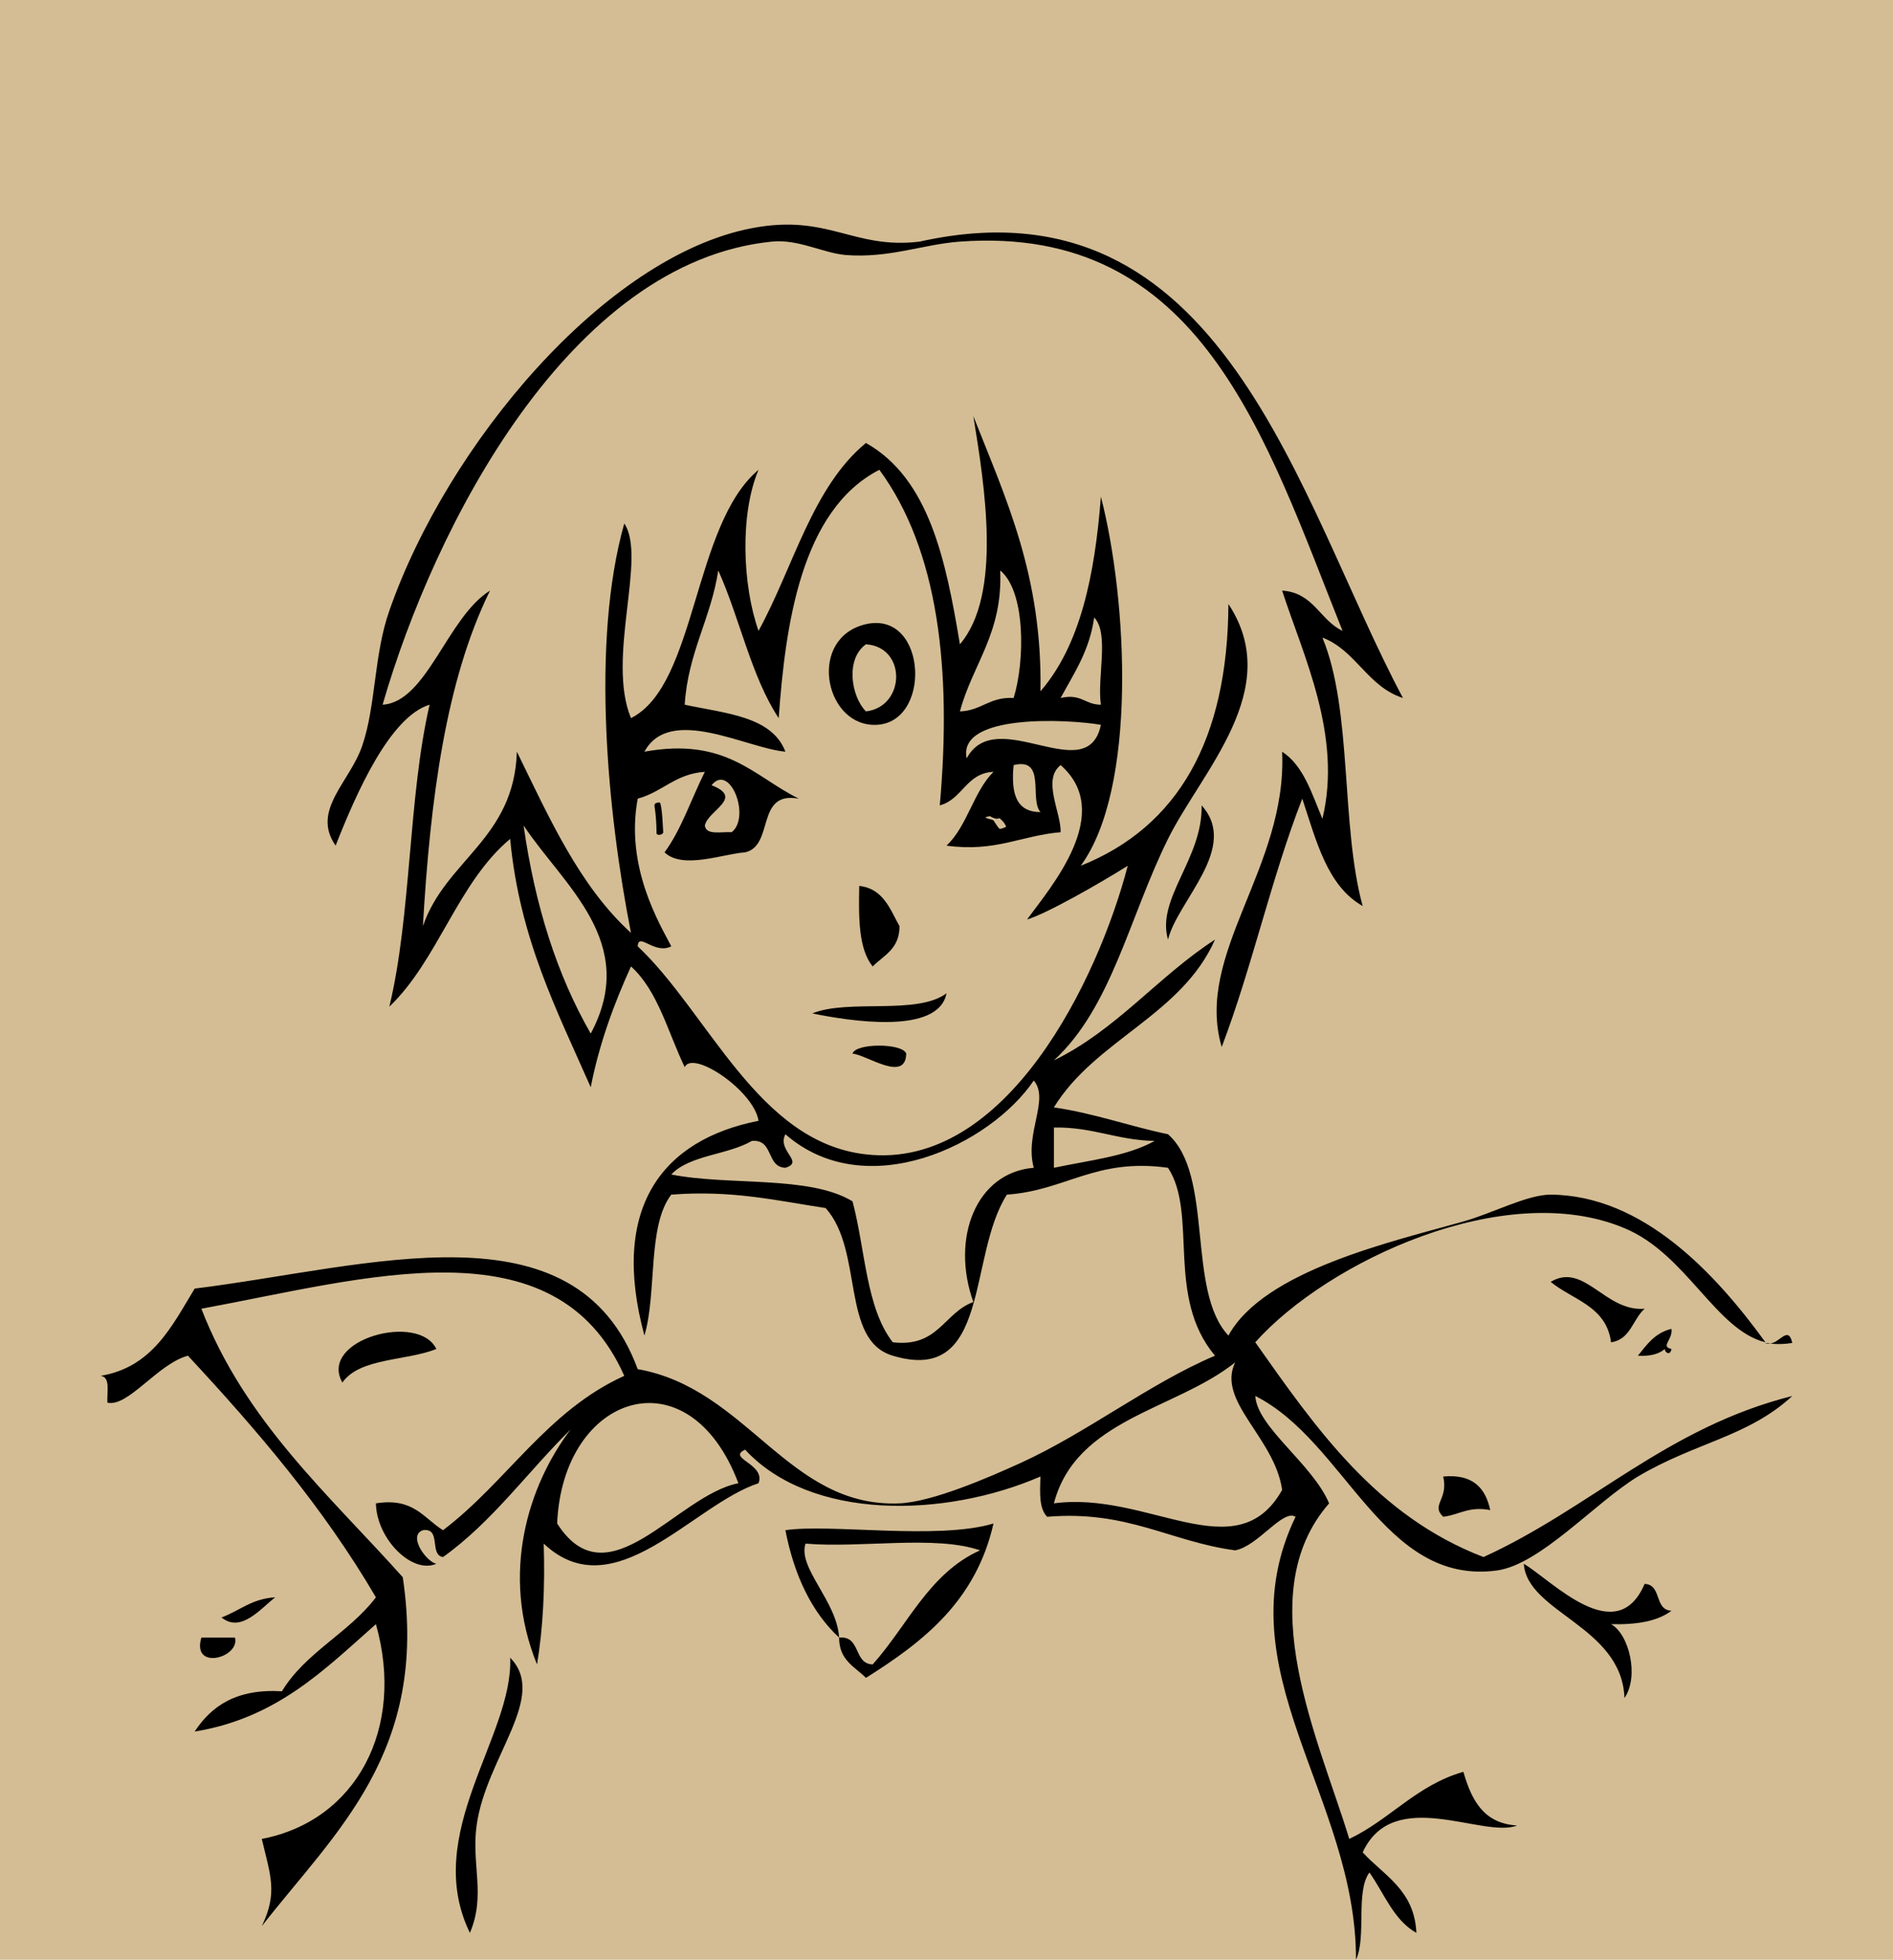 <?xml version="1.0" encoding="utf-8"?>
<!DOCTYPE svg PUBLIC "-//W3C//DTD SVG 1.1//EN" "http://www.w3.org/Graphics/SVG/1.1/DTD/svg11.dtd">
<svg version="1.1" id="Layer_1" xmlns="http://www.w3.org/2000/svg" xmlns:xlink="http://www.w3.org/1999/xlink" x="0px" y="0px"
	 width="141px" height="146px" viewBox="0 0 141 146" enable-background="new 0 0 141 146" xml:space="preserve">
<rect fill="#D4BD94" width="141" height="146"/>
<g id="XMLID_1_">
	<g>
		<path d="M49.2,59.899c0.15,0.649,0.15,1.399,0.2,2.1c0,0.2-0.5,0.3-0.5,0.05c0-0.649-0.05-1.399-0.15-2l0,0c0,0,0,0,0-0.05l0,0
			c0-0.15,0.15-0.2,0.25-0.2C49.05,59.75,49.2,59.798,49.2,59.899z"/>
		<path d="M133.5,104c-3.3,3.049-7.2,3.448-11.5,6c-3.2,1.948-7.25,6.549-10.5,7c-8.5,1.149-11.25-9.601-18-13
			c0.148,2.35,4.25,5.049,5.5,8c-5.95,6.799-0.7,17.75,1.5,25c3.05-1.451,5-4,8.5-5c0.602,2.1,1.5,3.85,4,4c-2.5,1-9.2-3-11.5,2
			c1.602,1.75,3.852,2.799,4,6c-1.7-0.951-2.398-2.951-3.5-4.5c-1.05,1.448-0.2,4.799-1,6.5c0.05-12.15-10-21.601-4.5-33
			c-0.95-0.601-2.8,2.198-4.5,2.5c-4.852-0.65-8-3-14-2.5c-0.602-0.601-0.55-1.75-0.5-3c-7.149,3.1-17.1,3.299-22-2
			c-1.399,0.649,1.55,1.049,1,2.5c-4.899,1.6-10.75,9.448-16,4.5c0.101,3.299-0.05,6.299-0.5,9c-2.75-6.75-0.649-13.351,2.5-17.5
			c-3.2,3.149-5.8,6.85-9.5,9.5c-1.05-0.15-0.1-2.201-1.5-2c-1.149,0.399,0.25,2.35,1,2.5c-1.8,0.799-4.45-1.851-4.5-4.5
			c2.8-0.451,3.55,1.1,5,2c4.75-3.601,7.75-8.9,13.5-11.5c-5.149-11.601-19.25-7.25-31.5-5c3.25,8.399,9.5,13.85,15,20
			c1.95,13.049-5.05,19-10.5,26c1.2-2.5,0.65-3.75,0-6.5c7.05-1.351,10.7-8.25,8.5-16c-3.8,3.35-7.35,7-13.5,8
			c1.25-1.9,3.101-3.201,6.5-3c1.75-2.9,5-4.351,7-7c-3.95-6.75-8.85-12.451-14-18c-2.25,0.6-4.45,3.85-6,3.5
			c-0.05-0.802,0.25-1.9-0.5-2c3.851-0.65,5.3-3.701,7-6.5c12.95-1.601,28.351-6.601,33,6c8.2,1.448,11.2,10.35,19.5,10
			c2.45-0.101,6.7-1.951,9-3c4.95-2.25,9.648-5.951,14.5-8c-3.7-4.4-1.25-10.552-3.5-14c-5.398-0.75-7.602,1.698-12,2
			c-2.95,4.6-1.2,14.198-8.5,12c-3.899-1.15-2.149-7.802-5-11c-3.649-0.552-6.95-1.351-11.5-1c-1.8,2.35-1.05,7.299-2,10.5
			c-2.6-9.601,1.4-14.601,8.5-16c-0.35-2.25-4.899-5.302-5.5-4c-1.25-2.601-2-5.701-4-7.5c-1.25,2.75-2.35,5.699-3,9
			c-2.5-5.701-5.3-11.051-6-18.5c-3.899,3.25-5.35,9-9,12.5c1.65-6.851,1.4-15.601,3-22.5c-2.95,0.9-5.45,6.55-7,10.5
			c-1.85-2.65,1.101-4.75,2-7.5c1-2.95,0.851-6.75,2-10c4.3-12.35,16.05-26.4,27-28.5c5.7-1.1,7.55,1.6,12.5,1
			c22.648-5.05,28.148,19.3,36,34c-2.648-0.85-3.5-3.55-6-4.5c2.25,5.4,1.352,14,3,20c-2.648-1.5-3.45-4.85-4.5-8
			c-2.3,5.9-3.75,12.6-6,18.5c-2.05-6.951,4.898-13.351,4.5-22c1.602,1.05,2.2,3.1,3,5c1.5-6.2-1.45-12.2-3-17
			c2.352,0.15,2.8,2.2,4.5,3c-5.75-14.4-10.55-30.3-28.5-29c-2.75,0.2-5.25,1.25-8.5,1c-1.7-0.15-3.55-1.2-5.5-1
			c-15.05,1.5-25.149,21.15-29,34.5c3.3-0.2,4.8-6.5,8-8.5c-3.3,6.7-4.45,15.55-5,25c1.7-4.95,6.8-6.5,7-13
			c2.4,4.9,4.65,10,8.5,13.5c-1.75-8.9-3-21.65-0.5-30.5c1.7,2.5-1.35,10.05,0.5,14.5c4.9-2.45,4.601-14.4,9.5-18.5
			c-1.399,3.3-1.2,8.6,0,12c2.601-4.75,4-10.7,8-14c4.7,2.65,5.95,8.7,7,15c3.148-3.7,1.852-11.75,1-17
			c2.398,6.1,5.148,11.85,5,20.5c2.95-3.4,4.05-8.6,4.5-14.5c2,7.75,2.7,21.75-1.5,27.5c7.25-2.9,10.95-9.4,11-19.5
			c4.2,6.35-2,12.45-4.5,17.5c-2.898,5.85-4.2,12.549-8.5,16.5c4.7-2.302,7.75-6.25,12-9c-2.5,5.65-8.898,7.449-12,12.5
			c3.05,0.448,5.602,1.399,8.5,2c3.45,3.049,1.352,11.649,4.5,15c2.648-4.851,12.2-7,17.5-8.5c2.148-0.601,4.75-2,6.5-2
			c6.898,0.049,12.3,5.899,16,11c-3.7-0.9-5.898-6.601-10.5-8.5c-8.898-3.75-22.148,2.5-27.5,8.5c4.55,6.448,9.05,12.948,17,16
			C118.5,112.349,124.148,106.349,133.5,104z M95.5,111c-0.55-3.9-4.898-6.601-3.5-9.5c-4.45,3.549-11.852,4.198-13.5,10.5
			C85.5,111.049,92.102,117.049,95.5,111z M78.5,87c2.602-0.552,5.45-0.851,7.5-2c-2.8-0.052-4.602-1.052-7.5-1
			C78.5,85,78.5,86,78.5,87z M79,52c1.55-0.35,1.8,0.5,3,0.5c-0.3-2,0.648-5.3-0.5-6.5C81.148,48.5,80,50.149,79,52z M84,64.5
			c-2.148,1.35-6.102,3.6-7.5,4c1.8-2.45,6.55-7.95,2.5-11.5c-1.398,1.1,0.05,3.55,0,5c-2.95,0.25-4.852,1.5-8.5,1
			c1.55-1.45,2-4,3.5-5.5c-2.05,0.1-2.3,2.05-4,2.5c0.899-10.15-0.101-19-4.5-25c-5.85,3-7,11.6-7.5,18.5
			c-2.05-3.1-2.899-7.45-4.5-11c-0.55,3.6-2.25,6.1-2.5,10c3,0.65,6.5,0.85,7.5,3.5c-2.899-0.25-8.6-3.5-10.5,0
			c6.101-1.1,8.15,1.85,11.5,3.5c-3.25-0.6-1.8,3.5-4,4c-1.6,0.1-4.649,1.3-6,0c1.25-1.7,2-4,3-6c-2.2,0.15-3.149,1.5-5,2
			c-0.95,5.1,1.65,9.35,2.5,11c-1.25,0.65-2.45-1.1-2.5,0c5.3,5,8.95,14.6,17,15.5C74.95,87.198,81.8,72.949,84,64.5z M72,56.5
			c2.2-4.1,9,2.3,10-2.5C79.75,53.599,71.3,53.099,72,56.5z M77,87c-0.7-2.552,1.2-5.101,0-6.5c-3.25,4.799-12.5,9.25-18.5,4
			c-0.649,1.25,1.45,2.049,0,2.5c-1.45-0.052-0.85-2.15-2.5-2c-1.8,1.049-4.649,1.049-6,2.5c4.3,0.85,10.3,0.049,13.5,2
			c0.95,3.549,1,7.948,3,10.5c3.399,0.399,3.8-2.201,6-3C70.8,92.25,72.7,87.349,77,87z M77.5,60.5c-0.852-0.95,0.45-4.1-2-3.5
			C75.3,59.048,75.648,60.5,77.5,60.5z M75.5,52c0.852-2.75,0.898-7.95-1-9.5c0.2,4.7-2.05,6.95-3,10.5
			C73.102,52.949,73.7,51.899,75.5,52z M74.8,61.899c0.101-0.051,0.5-0.2,0.4-0.4c-0.101-0.25-0.25-0.5-0.45-0.65
			c-0.05-0.05-0.05-0.1-0.102-0.1c-0.1-0.1-0.25-0.1-0.398-0.05c-0.148-0.05-0.25-0.05-0.352-0.15c-0.25-0.149-1.148,0.2-0.75,0.45
			c0.201,0.15,0.451,0.2,0.65,0.25c0,0,0.051,0,0.051,0.05c0.148,0.2,0.25,0.4,0.398,0.55C74.398,62,74.648,61.949,74.8,61.899z
			 M54.5,62c1.45-1.15-0.149-5.2-1.5-3.5c2.45,0.95-0.25,1.85-0.5,3C52.601,62.25,53.7,61.949,54.5,62z M55,110.5
			c-3.7-9.802-13.1-6.65-13.5,3C45.3,119.448,50.4,111.399,55,110.5z M44,77c3.65-6.801-2.05-11.051-5-15.5
			C39.851,67.5,41.5,72.649,44,77z"/>
		<path d="M131.852,100.099c0.75-0.101,1.35-1.351,1.647-0.05C132.898,100.149,132.352,100.149,131.852,100.099z"/>
		<path d="M131.852,100.099c-0.103,0-0.25,0-0.4-0.05C131.602,100.049,131.75,100.049,131.852,100.099z"/>
		<path d="M124.5,99c0.102,0.85-0.852,1.299,0,1.5c-0.102,0.549-0.5,0.25-0.5,0c-0.45,0.399-1.148,0.549-2,0.5
			C122.648,100.198,123.25,99.299,124.5,99z"/>
		<path d="M122.5,118c1.3,0.049,0.7,1.948,2,2c-1.05,0.799-2.648,1.049-4.5,1c1.352,0.75,2.102,3.899,1,5.5
			c-0.2-5.351-7.25-6.351-7.5-10C115.602,117.75,120.398,122.899,122.5,118z"/>
		<path d="M115.5,95.5c2.5-1.5,4.05,2.25,7,2c-0.898,0.799-1.05,2.299-2.5,2.5C119.648,97.299,117.148,96.849,115.5,95.5z"/>
		<path d="M111,112.5c-1.602-0.302-2.3,0.35-3.5,0.5c-0.95-0.9,0.398-1.25,0-3C109.7,109.799,110.648,110.849,111,112.5z"/>
		<path d="M89.5,60c2.852,3.15-1.8,7.1-2.5,10C86.102,66.949,89.602,63.949,89.5,60z"/>
		<path d="M74,113.5c-1.3,5.75-5.2,8.799-9.5,11.5c-0.85-0.851-2-1.302-2-3c1.65-0.15,1.05,1.948,2.5,2c2.601-2.9,4.2-6.802,8-8.5
			c-3.351-1.15-8.85-0.15-13-0.5c-0.6,1.799,2.351,4.299,2.5,7c-2.05-1.9-3.35-4.65-4-8C61.851,113.5,69.851,114.75,74,113.5z"/>
		<path d="M67,69c0,1.7-1.149,2.15-2,3c-1.05-1.3-1.05-3.6-1-6C65.8,66.199,66.3,67.75,67,69z"/>
		<path d="M67.5,78.5c-0.05,2.198-3,0.049-4,0C63.7,77.698,67.25,77.698,67.5,78.5z"/>
		<path d="M70.5,74c-0.601,3.149-7.3,2.049-10,1.5C63.2,74.399,68.3,75.649,70.5,74z"/>
		<path d="M64.5,46.5c4.65-1.05,4.95,7.7,0.5,7.5C61.351,53.849,60.2,47.5,64.5,46.5z M64.5,53c2.95-0.35,3.05-4.8,0-5
			C62.95,49.099,63.4,51.899,64.5,53z"/>
		<path d="M38,123.5c2.851,2.899-1.8,7.399-2.5,12.5c-0.399,2.899,0.7,5.198-0.5,8C31.4,136.599,38.25,129.349,38,123.5z"/>
		<path d="M25.5,103c-1.8-3.201,5.7-5.25,7-2.5C30.25,101.399,26.8,101.149,25.5,103z"/>
		<path d="M16.5,120.5c1.351-0.5,2.25-1.4,4-1.5C19.45,119.799,17.95,121.698,16.5,120.5z"/>
		<path d="M17.5,122c0.4,1.5-3.25,2.5-2.5,0C15.851,122,16.65,122,17.5,122z"/>
	</g>
	<g>
		<path fill="none" stroke="#000000" stroke-width="0.5" stroke-linecap="round" stroke-linejoin="round" d="M75.2,61.548
			c-0.101-0.25-0.25-0.5-0.45-0.649c-0.05-0.051-0.05-0.101-0.102-0.101c-0.1-0.1-0.25-0.1-0.398-0.05
			c-0.148-0.05-0.25-0.05-0.352-0.15c-0.25-0.148-1.148,0.2-0.75,0.45c0.201,0.15,0.451,0.2,0.65,0.25c0,0,0.051,0,0.051,0.05
			c0.148,0.2,0.25,0.4,0.398,0.551c0.102,0.149,0.352,0.1,0.5,0.05C74.898,61.899,75.3,61.75,75.2,61.548z"/>
	</g>
</g>
</svg>
